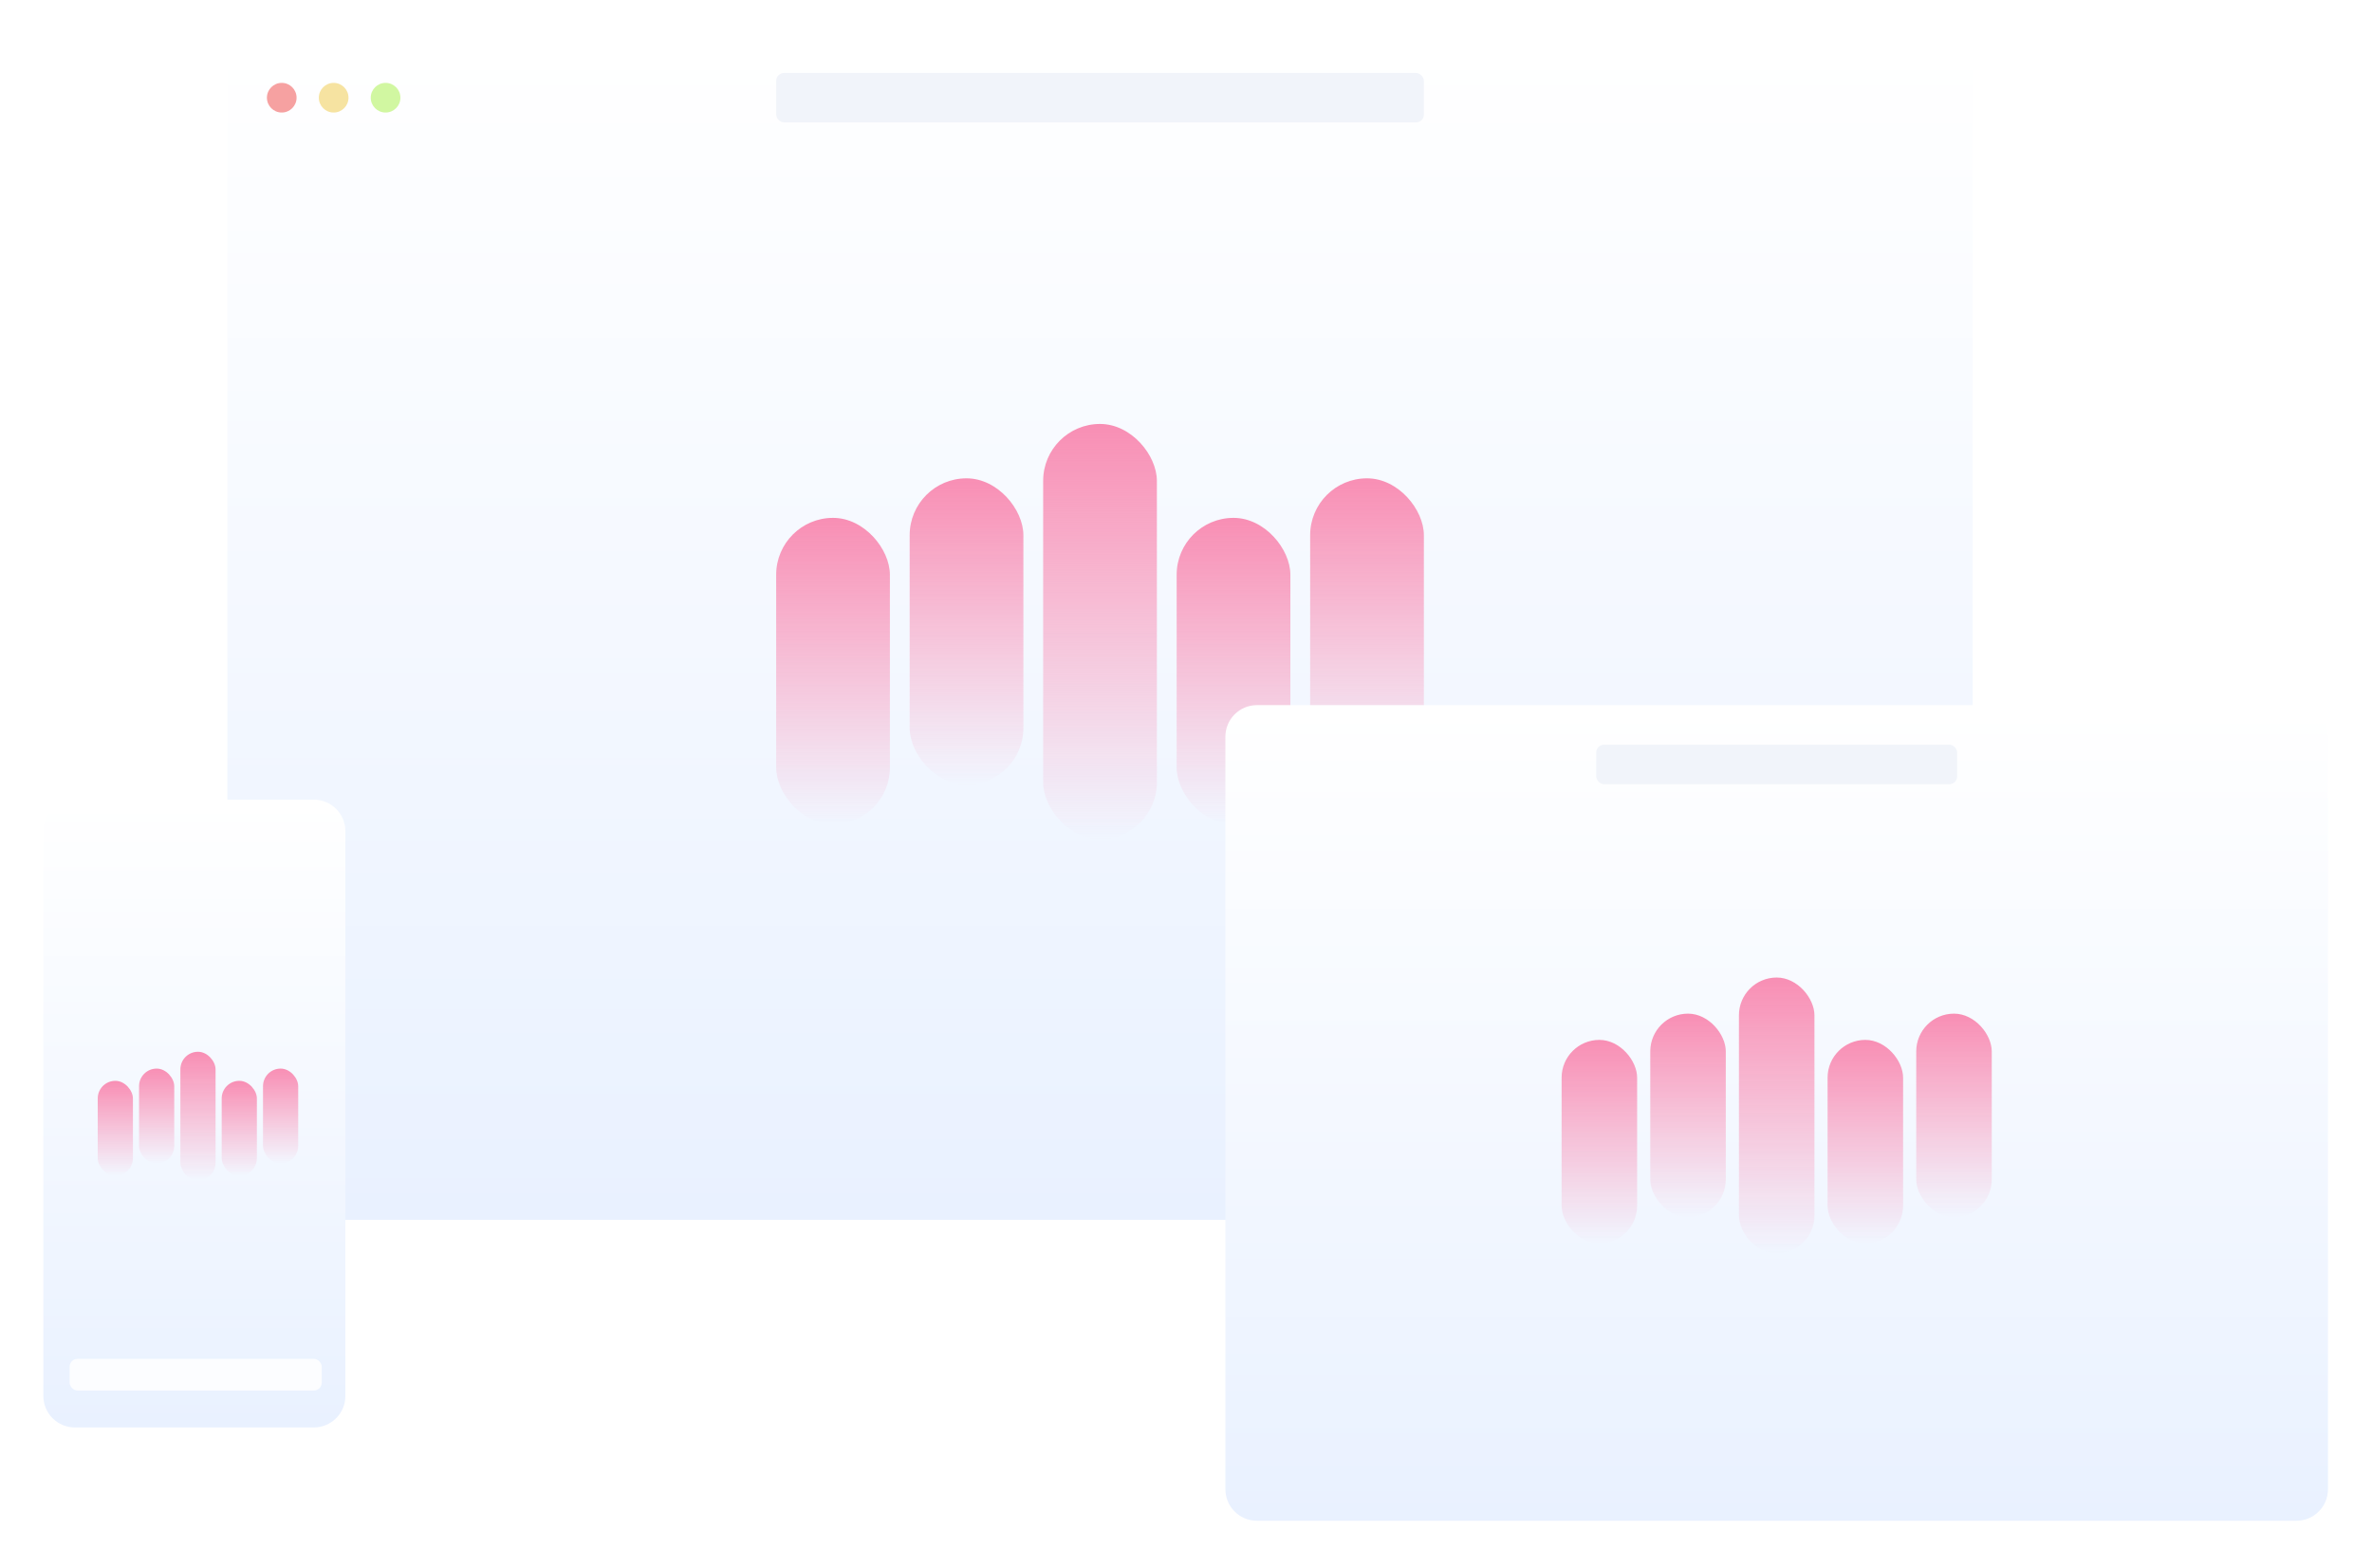 <svg width="602" height="398" viewBox="0 0 602 398" fill="none" xmlns="http://www.w3.org/2000/svg">
<g filter="url(#filter0_d_233_122)">
<path d="M57.703 14C57.703 9.582 61.284 6 65.703 6H492.656C497.075 6 500.656 9.582 500.656 14V296.649C500.656 301.067 497.075 304.649 492.656 304.649H65.703C61.284 304.649 57.703 301.067 57.703 296.649V14Z" fill="url(#paint0_linear_233_122)"/>
<rect x="196.988" y="13.529" width="164.382" height="12.548" rx="2" fill="#F1F4FA"/>
<circle cx="71.506" cy="19.803" r="3.764" fill="#F6A1A1"/>
<circle cx="84.681" cy="19.803" r="3.764" fill="#F6E3A1"/>
<circle cx="97.857" cy="19.803" r="3.764" fill="#D1F7A1"/>
<rect x="264.749" y="102.622" width="28.861" height="105.405" rx="14.431" fill="url(#paint1_linear_233_122)"/>
<rect x="230.869" y="116.425" width="28.861" height="77.799" rx="14.431" fill="url(#paint2_linear_233_122)"/>
<rect x="196.988" y="126.463" width="28.861" height="77.799" rx="14.431" fill="url(#paint3_linear_233_122)"/>
<rect x="298.629" y="126.463" width="28.861" height="77.799" rx="14.431" fill="url(#paint4_linear_233_122)"/>
<rect x="332.51" y="116.425" width="28.861" height="77.799" rx="14.431" fill="url(#paint5_linear_233_122)"/>
</g>
<g filter="url(#filter1_d_233_122)">
<path d="M8 206C8 201.582 11.582 198 16 198H76.656C81.074 198 84.656 201.582 84.656 206V349.363C84.656 353.781 81.074 357.363 76.656 357.363H16C11.582 357.363 8 353.781 8 349.363V206Z" fill="url(#paint6_linear_233_122)"/>
<rect x="14.666" y="339.954" width="63.991" height="8.035" rx="2" fill="#FCFDFF"/>
<rect x="42.777" y="261.996" width="8.933" height="32.626" rx="4.467" fill="url(#paint7_linear_233_122)"/>
<rect x="32.29" y="266.269" width="8.933" height="24.081" rx="4.467" fill="url(#paint8_linear_233_122)"/>
<rect x="21.803" y="269.376" width="8.933" height="24.081" rx="4.467" fill="url(#paint9_linear_233_122)"/>
<rect x="53.263" y="269.376" width="8.933" height="24.081" rx="4.467" fill="url(#paint10_linear_233_122)"/>
<rect x="63.75" y="266.269" width="8.933" height="24.081" rx="4.467" fill="url(#paint11_linear_233_122)"/>
</g>
<g filter="url(#filter2_d_233_122)">
<path d="M313 182C313 177.582 316.582 174 321 174H584.826C589.245 174 592.826 177.582 592.826 182V373.046C592.826 377.465 589.245 381.046 584.826 381.046H321C316.582 381.046 313 377.465 313 373.046V182Z" fill="url(#paint12_linear_233_122)"/>
<rect x="407.112" y="184.039" width="91.602" height="10.039" rx="2" fill="#F1F4FA"/>
<rect x="443.33" y="243.15" width="19.167" height="70.002" rx="9.584" fill="url(#paint13_linear_233_122)"/>
<rect x="420.829" y="252.317" width="19.167" height="51.668" rx="9.584" fill="url(#paint14_linear_233_122)"/>
<rect x="398.328" y="258.984" width="19.167" height="51.668" rx="9.584" fill="url(#paint15_linear_233_122)"/>
<rect x="465.83" y="258.984" width="19.167" height="51.668" rx="9.584" fill="url(#paint16_linear_233_122)"/>
<rect x="488.331" y="252.317" width="19.167" height="51.668" rx="9.584" fill="url(#paint17_linear_233_122)"/>
</g>
<defs>
<filter id="filter0_d_233_122" x="46.703" y="0" width="464.954" height="320.649" filterUnits="userSpaceOnUse" color-interpolation-filters="sRGB">
<feFlood flood-opacity="0" result="BackgroundImageFix"/>
<feColorMatrix in="SourceAlpha" type="matrix" values="0 0 0 0 0 0 0 0 0 0 0 0 0 0 0 0 0 0 127 0" result="hardAlpha"/>
<feOffset dy="5"/>
<feGaussianBlur stdDeviation="5.5"/>
<feComposite in2="hardAlpha" operator="out"/>
<feColorMatrix type="matrix" values="0 0 0 0 0 0 0 0 0 0 0 0 0 0 0 0 0 0 0.05 0"/>
<feBlend mode="normal" in2="BackgroundImageFix" result="effect1_dropShadow_233_122"/>
<feBlend mode="normal" in="SourceGraphic" in2="effect1_dropShadow_233_122" result="shape"/>
</filter>
<filter id="filter1_d_233_122" x="0" y="192" width="98.656" height="181.363" filterUnits="userSpaceOnUse" color-interpolation-filters="sRGB">
<feFlood flood-opacity="0" result="BackgroundImageFix"/>
<feColorMatrix in="SourceAlpha" type="matrix" values="0 0 0 0 0 0 0 0 0 0 0 0 0 0 0 0 0 0 127 0" result="hardAlpha"/>
<feOffset dx="3" dy="5"/>
<feGaussianBlur stdDeviation="5.5"/>
<feComposite in2="hardAlpha" operator="out"/>
<feColorMatrix type="matrix" values="0 0 0 0 0 0 0 0 0 0 0 0 0 0 0 0 0 0 0.05 0"/>
<feBlend mode="normal" in2="BackgroundImageFix" result="effect1_dropShadow_233_122"/>
<feBlend mode="normal" in="SourceGraphic" in2="effect1_dropShadow_233_122" result="shape"/>
</filter>
<filter id="filter2_d_233_122" x="300" y="168" width="301.826" height="229.046" filterUnits="userSpaceOnUse" color-interpolation-filters="sRGB">
<feFlood flood-opacity="0" result="BackgroundImageFix"/>
<feColorMatrix in="SourceAlpha" type="matrix" values="0 0 0 0 0 0 0 0 0 0 0 0 0 0 0 0 0 0 127 0" result="hardAlpha"/>
<feOffset dx="-2" dy="5"/>
<feGaussianBlur stdDeviation="5.5"/>
<feComposite in2="hardAlpha" operator="out"/>
<feColorMatrix type="matrix" values="0 0 0 0 0 0 0 0 0 0 0 0 0 0 0 0 0 0 0.05 0"/>
<feBlend mode="normal" in2="BackgroundImageFix" result="effect1_dropShadow_233_122"/>
<feBlend mode="normal" in="SourceGraphic" in2="effect1_dropShadow_233_122" result="shape"/>
</filter>
<linearGradient id="paint0_linear_233_122" x1="279.622" y1="6" x2="279.622" y2="304.649" gradientUnits="userSpaceOnUse">
<stop stop-color="white"/>
<stop offset="1" stop-color="#E9F1FF"/>
</linearGradient>
<linearGradient id="paint1_linear_233_122" x1="279.18" y1="102.622" x2="279.18" y2="208.027" gradientUnits="userSpaceOnUse">
<stop stop-color="#F88EB4"/>
<stop offset="1" stop-color="#F88EB4" stop-opacity="0"/>
</linearGradient>
<linearGradient id="paint2_linear_233_122" x1="245.299" y1="116.425" x2="245.299" y2="194.224" gradientUnits="userSpaceOnUse">
<stop stop-color="#F88EB4"/>
<stop offset="1" stop-color="#F88EB4" stop-opacity="0"/>
</linearGradient>
<linearGradient id="paint3_linear_233_122" x1="211.419" y1="126.463" x2="211.419" y2="204.263" gradientUnits="userSpaceOnUse">
<stop stop-color="#F88EB4"/>
<stop offset="1" stop-color="#F88EB4" stop-opacity="0"/>
</linearGradient>
<linearGradient id="paint4_linear_233_122" x1="313.06" y1="126.463" x2="313.06" y2="204.263" gradientUnits="userSpaceOnUse">
<stop stop-color="#F88EB4"/>
<stop offset="1" stop-color="#F88EB4" stop-opacity="0"/>
</linearGradient>
<linearGradient id="paint5_linear_233_122" x1="346.94" y1="116.425" x2="346.94" y2="194.224" gradientUnits="userSpaceOnUse">
<stop stop-color="#F88EB4"/>
<stop offset="1" stop-color="#F88EB4" stop-opacity="0"/>
</linearGradient>
<linearGradient id="paint6_linear_233_122" x1="46.404" y1="198" x2="46.404" y2="357.363" gradientUnits="userSpaceOnUse">
<stop stop-color="white"/>
<stop offset="1" stop-color="#E9F1FF"/>
</linearGradient>
<linearGradient id="paint7_linear_233_122" x1="47.243" y1="261.996" x2="47.243" y2="294.622" gradientUnits="userSpaceOnUse">
<stop stop-color="#F88EB4"/>
<stop offset="1" stop-color="#F88EB4" stop-opacity="0"/>
</linearGradient>
<linearGradient id="paint8_linear_233_122" x1="36.756" y1="266.269" x2="36.756" y2="290.349" gradientUnits="userSpaceOnUse">
<stop stop-color="#F88EB4"/>
<stop offset="1" stop-color="#F88EB4" stop-opacity="0"/>
</linearGradient>
<linearGradient id="paint9_linear_233_122" x1="26.27" y1="269.376" x2="26.27" y2="293.456" gradientUnits="userSpaceOnUse">
<stop stop-color="#F88EB4"/>
<stop offset="1" stop-color="#F88EB4" stop-opacity="0"/>
</linearGradient>
<linearGradient id="paint10_linear_233_122" x1="57.73" y1="269.376" x2="57.73" y2="293.456" gradientUnits="userSpaceOnUse">
<stop stop-color="#F88EB4"/>
<stop offset="1" stop-color="#F88EB4" stop-opacity="0"/>
</linearGradient>
<linearGradient id="paint11_linear_233_122" x1="68.217" y1="266.269" x2="68.217" y2="290.349" gradientUnits="userSpaceOnUse">
<stop stop-color="#F88EB4"/>
<stop offset="1" stop-color="#F88EB4" stop-opacity="0"/>
</linearGradient>
<linearGradient id="paint12_linear_233_122" x1="453.192" y1="174" x2="453.192" y2="381.046" gradientUnits="userSpaceOnUse">
<stop stop-color="white"/>
<stop offset="1" stop-color="#E9F1FF"/>
</linearGradient>
<linearGradient id="paint13_linear_233_122" x1="452.913" y1="243.15" x2="452.913" y2="313.152" gradientUnits="userSpaceOnUse">
<stop stop-color="#F88EB4"/>
<stop offset="1" stop-color="#F88EB4" stop-opacity="0"/>
</linearGradient>
<linearGradient id="paint14_linear_233_122" x1="430.412" y1="252.317" x2="430.412" y2="303.985" gradientUnits="userSpaceOnUse">
<stop stop-color="#F88EB4"/>
<stop offset="1" stop-color="#F88EB4" stop-opacity="0"/>
</linearGradient>
<linearGradient id="paint15_linear_233_122" x1="407.912" y1="258.984" x2="407.912" y2="310.652" gradientUnits="userSpaceOnUse">
<stop stop-color="#F88EB4"/>
<stop offset="1" stop-color="#F88EB4" stop-opacity="0"/>
</linearGradient>
<linearGradient id="paint16_linear_233_122" x1="475.414" y1="258.984" x2="475.414" y2="310.652" gradientUnits="userSpaceOnUse">
<stop stop-color="#F88EB4"/>
<stop offset="1" stop-color="#F88EB4" stop-opacity="0"/>
</linearGradient>
<linearGradient id="paint17_linear_233_122" x1="497.914" y1="252.317" x2="497.914" y2="303.985" gradientUnits="userSpaceOnUse">
<stop stop-color="#F88EB4"/>
<stop offset="1" stop-color="#F88EB4" stop-opacity="0"/>
</linearGradient>
</defs>
</svg>
